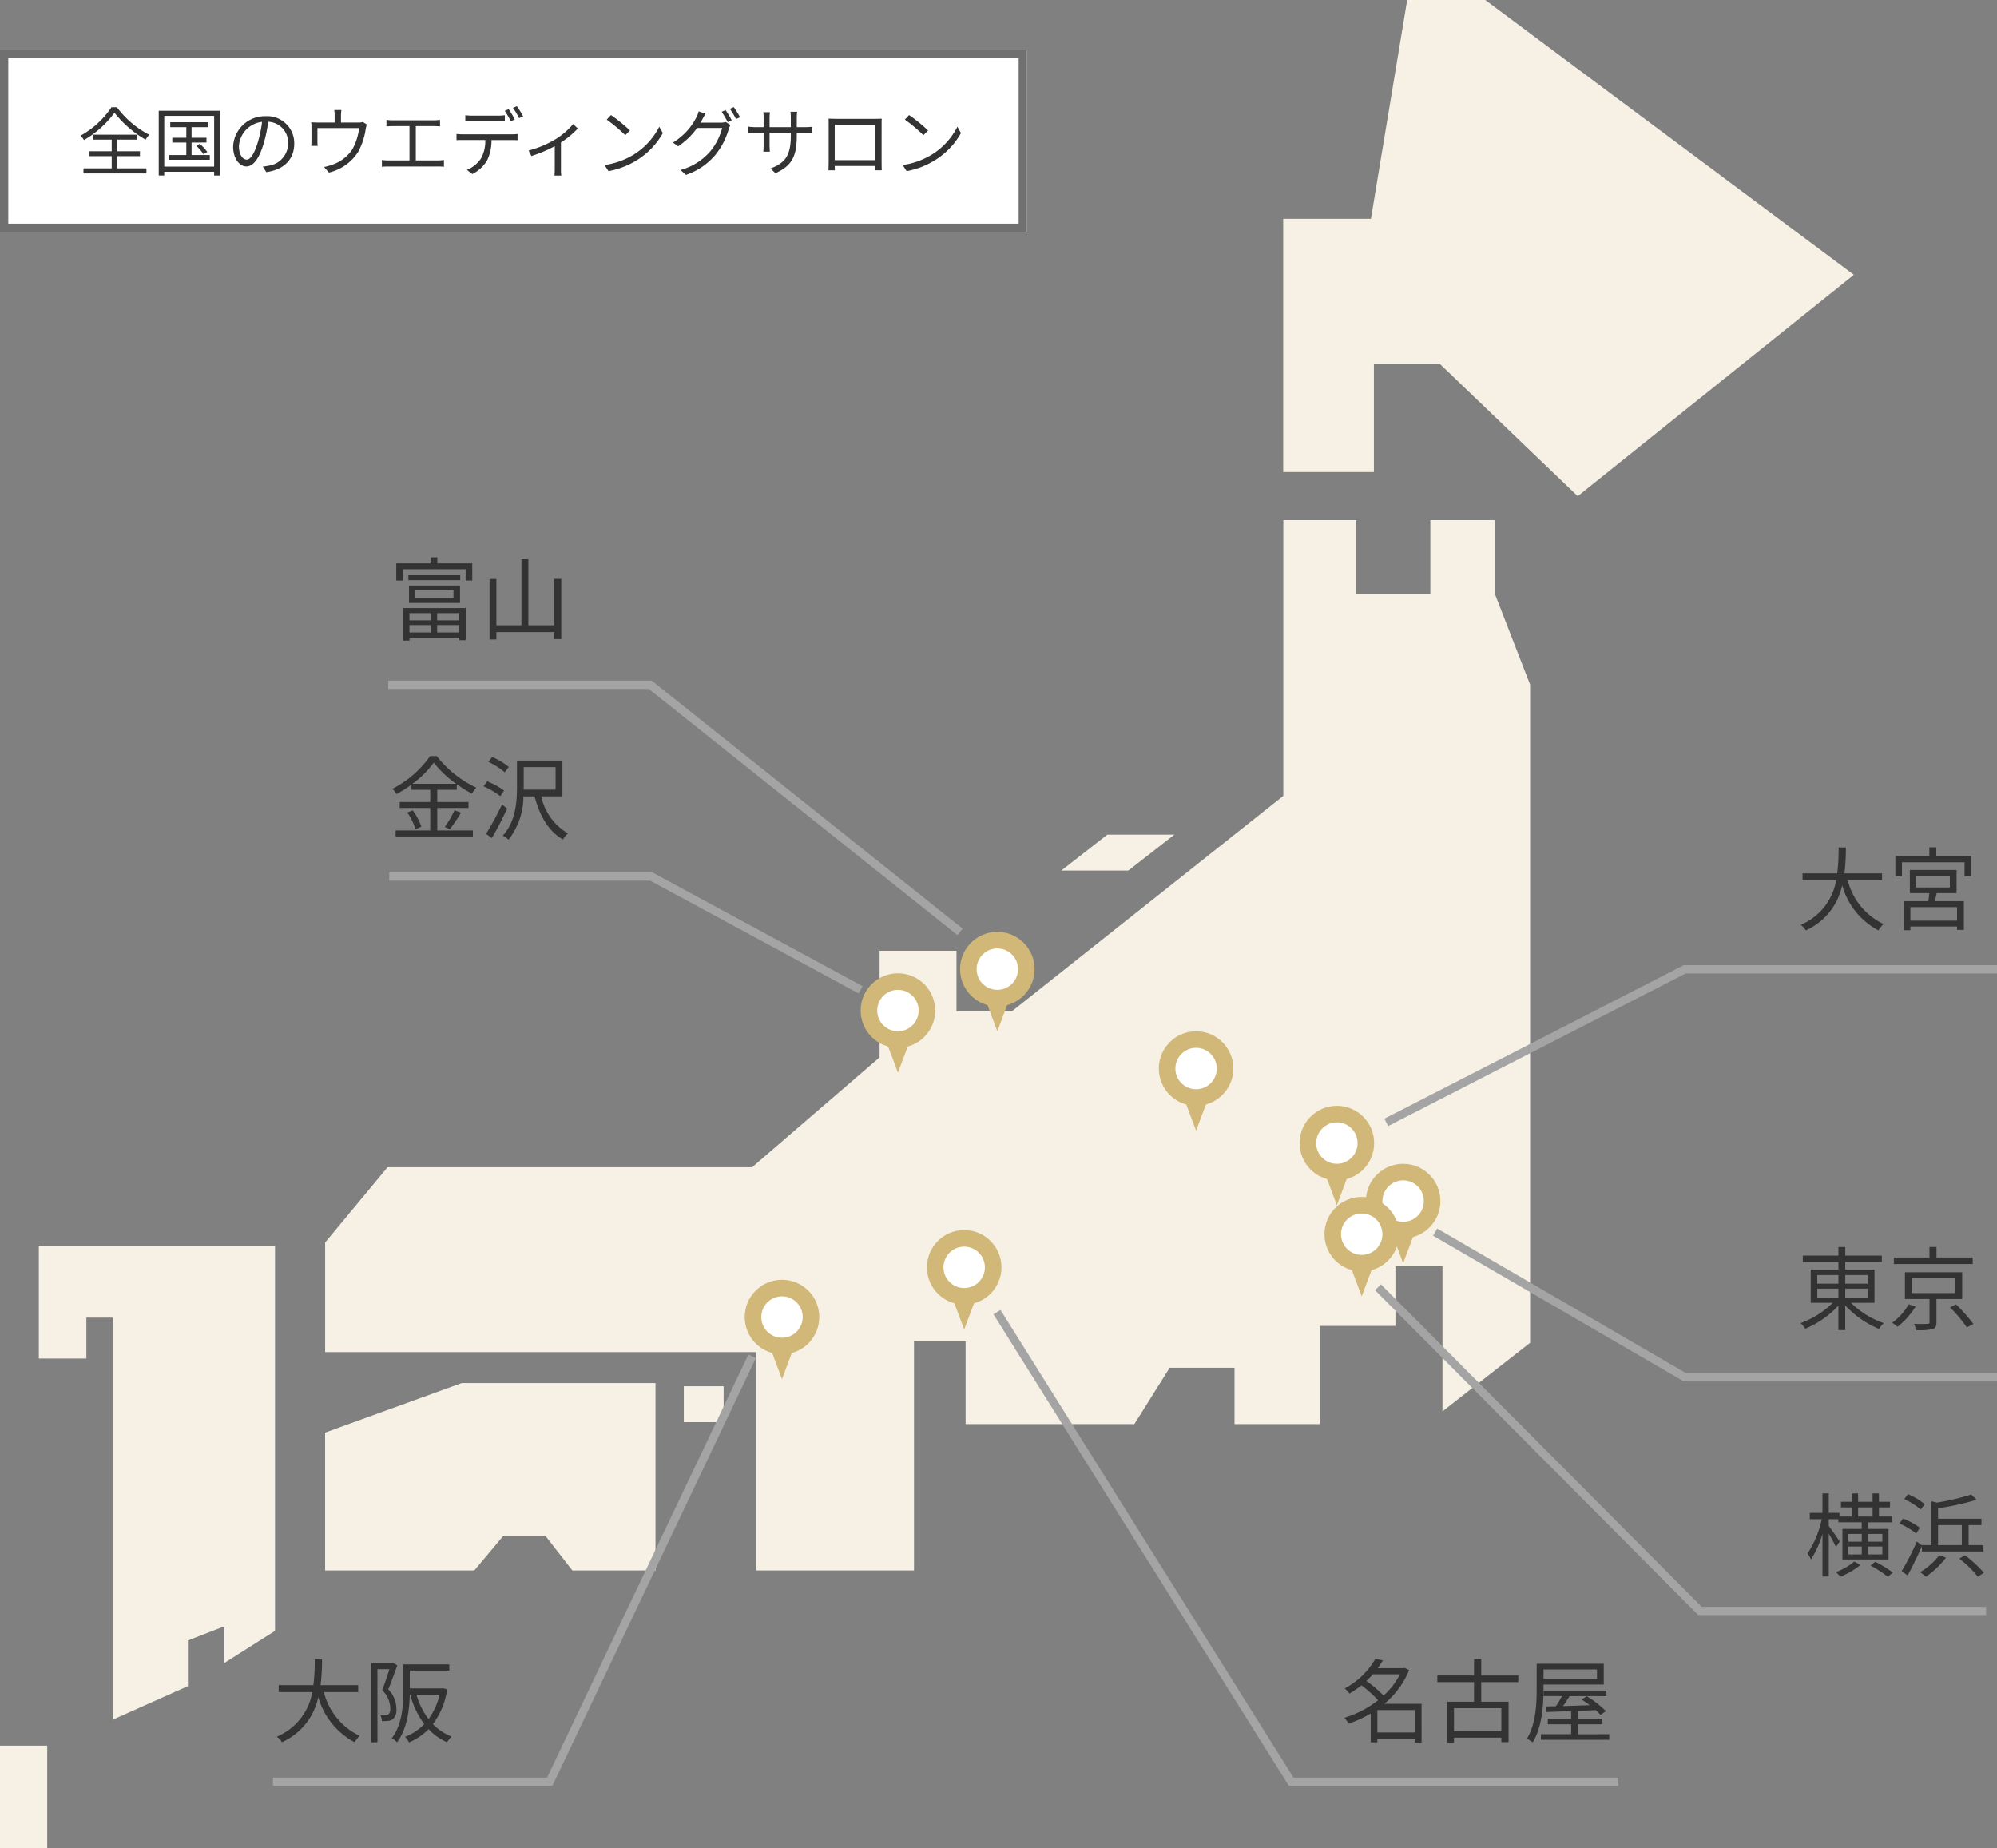 <svg xmlns="http://www.w3.org/2000/svg" width="241.129" height="223.118" viewBox="0 0 241.129 223.118">
  <rect x="0" y="0" width="241.129" height="223.118" fill="#808080" stroke="none"/>
  <g id="グループ_116" data-name="グループ 116" transform="translate(-462.871 -7957)">
    <g id="長方形_61" data-name="長方形 61" transform="translate(462.871 7963)" fill="#fff" stroke="#707070" stroke-width="1">
      <rect width="124" height="22" stroke="none"/>
      <rect x="0.5" y="0.5" width="123" height="21" fill="none"/>
    </g>
    <path id="パス_44" data-name="パス 44" d="M13.435,5.487h1.749v1.1H13.435Zm2.926,3.2v.935H14.634V8.688Zm0,2.475H14.634v-.957h1.727Zm-4.1-.957h1.617v.957H12.258Zm0-1.518h1.617v.935H12.258ZM11.213,9.6c-.176-.286-1-1.474-1.32-1.87V6.906h1.166V7.28h2.816v.8H11.543v3.685h5.566V8.083H14.634v-.8h2.893V6.587H15.954v-1.1h1.331V4.8H15.954v-1h-.77v1H13.435v-1h-.77v1h-1.3v.682h1.3v1.1H11.18v-.44H9.893V3.793H9.134V6.147H7.605v.759H9.046A12.17,12.17,0,0,1,7.33,11.053a3.914,3.914,0,0,1,.418.715A11.983,11.983,0,0,0,9.134,8.677v5.148h.759V8.666a16.738,16.738,0,0,1,.869,1.584Zm1.771,2.409a7.375,7.375,0,0,1-2.222,1.276c.165.154.407.407.539.561a9.4,9.4,0,0,0,2.4-1.4Zm1.947.484a14.837,14.837,0,0,1,2.1,1.364l.6-.517a15.69,15.69,0,0,0-2.112-1.3Zm6.545-7.4a7.8,7.8,0,0,0-2.013-1.2l-.451.583A8.873,8.873,0,0,1,21,5.74ZM20.9,7.94a8.8,8.8,0,0,0-2.035-1.111l-.44.594a9.831,9.831,0,0,1,2.024,1.2Zm2.189-.319h2.871V10.03H23.093ZM21.146,10.8h7.425v-.77H26.778V7.621h1.551v-.77H23.093V5.586a31.927,31.927,0,0,0,4.653-1.023L27.1,3.925a27.992,27.992,0,0,1-4.169.979l-.649-.165V10.03H21.146v.044L20.53,9.6a30.676,30.676,0,0,1-1.837,3.586l.726.506c.561-1.023,1.221-2.376,1.727-3.542Zm2.079.462a8.037,8.037,0,0,1-2.3,2.035,7.316,7.316,0,0,1,.693.561,10.775,10.775,0,0,0,2.431-2.321Zm2.431.4A13.769,13.769,0,0,1,27.9,13.847l.726-.473a14.432,14.432,0,0,0-2.288-2.112Z" transform="translate(673.794 8133.494)" fill="#333"/>
    <path id="パス_45" data-name="パス 45" d="M9.389,12.648V9.942H13.9v2.706ZM12.117,5.63A8.912,8.912,0,0,1,10.137,8.2,14.221,14.221,0,0,0,8.058,6.433a8.93,8.93,0,0,0,.781-.8Zm2.607,3.564h-4.5a10.379,10.379,0,0,0,3-4.059l-.539-.286-.154.044h-3.1c.231-.319.44-.638.627-.946L9.147,3.76a9.263,9.263,0,0,1-3.7,3.575,2.79,2.79,0,0,1,.572.627,11.9,11.9,0,0,0,1.441-1,13.7,13.7,0,0,1,2.013,1.8A12.264,12.264,0,0,1,5.4,10.877a2.485,2.485,0,0,1,.484.715A13.813,13.813,0,0,0,8.586,10.36v3.476h.8V13.4H13.9v.462h.825Zm9.636,3.3H18.64V9.722h5.72Zm2.046-5.918v-.8H21.929V3.793H21.06v1.98H16.627v.8H21.06V8.941H17.815v4.917h.825v-.583h5.72v.539h.869V8.941h-3.3V6.576Zm9.5-1.529V6.18H29.453V5.047ZM29.453,6.862h7.271V4.354h-8.1V7.4c0,1.771-.1,4.257-1.188,6.017a3.488,3.488,0,0,1,.715.418c1.133-1.826,1.3-4.554,1.3-6.435Zm4.136,6v-1.2h2.948V11H33.589v-.957l2.178-.088a5.392,5.392,0,0,1,.561.572l.66-.451a12.143,12.143,0,0,0-2.321-1.8l-.616.4c.319.2.66.44.99.682-1.122.044-2.244.077-3.245.11.264-.363.55-.792.8-1.2h4.455V7.588H29.475v.671h2.211c-.22.418-.5.858-.737,1.221l-1.243.033.055.671c.836-.033,1.881-.066,3.025-.121V11H29.97v.66h2.816v1.2H29.134v.671h8.25v-.671Z" transform="translate(619.794 8153.494)" fill="#333"/>
    <path id="パス_38" data-name="パス 38" d="M10.329,7.775V6.939H5.786a25.542,25.542,0,0,0,.176-3.124h-.88a23.429,23.429,0,0,1-.165,3.124H.726v.836H4.785A7.141,7.141,0,0,1,.506,13.154a2.36,2.36,0,0,1,.616.671A7.7,7.7,0,0,0,5.511,8.38a8.88,8.88,0,0,0,4.378,5.445,4.207,4.207,0,0,1,.616-.77,8.019,8.019,0,0,1-4.323-5.28ZM14.52,4.233l-.132.033H11.924v9.57h.726V5.014h1.441c-.231.748-.55,1.727-.869,2.53A3.1,3.1,0,0,1,14.2,9.722a.97.97,0,0,1-.22.748.666.666,0,0,1-.352.088,3.169,3.169,0,0,1-.638-.011,1.656,1.656,0,0,1,.209.726,5.335,5.335,0,0,0,.737-.022,1.184,1.184,0,0,0,.572-.2A1.5,1.5,0,0,0,14.938,9.8a3.4,3.4,0,0,0-.979-2.354c.363-.869.759-1.991,1.089-2.893Zm5.632,3.85a7.99,7.99,0,0,1-1.331,2.948,8.921,8.921,0,0,1-1.463-2.948Zm.407-.781-.132.033H16.555V5.179h4.774V4.431H15.774V7.577c0,1.749-.11,4.092-1.386,5.753a3.158,3.158,0,0,1,.627.506c1.221-1.606,1.5-3.96,1.54-5.753h.055A10.547,10.547,0,0,0,18.3,11.636a6.134,6.134,0,0,1-2.321,1.54,2.6,2.6,0,0,1,.484.671,7.3,7.3,0,0,0,2.365-1.6,6.717,6.717,0,0,0,2.233,1.584,2.726,2.726,0,0,1,.55-.682,6.494,6.494,0,0,1-2.266-1.507,9.164,9.164,0,0,0,1.727-4.191Z" transform="translate(495.794 8153.494)" fill="#333"/>
    <path id="パス_43" data-name="パス 43" d="M9.508,8.831H12.06V9.9H9.508Zm0-1.65H12.06V8.226H9.508Zm6.083,0V8.226H12.885V7.181Zm0,2.717H12.885V8.831h2.706Zm.825.638v-4H12.885V5.608H17.3v-.77H12.885V3.8H12.06V4.838h-4.3v.77h4.3v.924H8.716v4h2.662a10.616,10.616,0,0,1-3.894,2.453,3.364,3.364,0,0,1,.572.682,11.521,11.521,0,0,0,4-2.794v2.959h.825V10.844a11.656,11.656,0,0,0,4.092,2.849,2.724,2.724,0,0,1,.572-.7,10.636,10.636,0,0,1-3.971-2.453ZM28.274,5.069H23.9V3.793h-.847V5.069h-4.3V5.85h9.526Zm-7.733,5.654a7.022,7.022,0,0,1-1.991,2.222,6.62,6.62,0,0,1,.649.484,9.418,9.418,0,0,0,2.178-2.442ZM20.9,7.566h5.258v1.8H20.9Zm6.105,2.519V6.851H20.09v3.234h2.97v2.794c0,.154-.044.2-.253.2-.187.011-.869.022-1.628,0a3.313,3.313,0,0,1,.275.759,7.726,7.726,0,0,0,1.958-.121c.374-.121.484-.352.484-.825V10.085Zm-1.474,1a16.847,16.847,0,0,1,2.035,2.42l.792-.407a19.432,19.432,0,0,0-2.09-2.365Z" transform="translate(672.794 8103.74)" fill="#333"/>
    <path id="パス_42" data-name="パス 42" d="M17.329,7.775V6.939H12.786a25.541,25.541,0,0,0,.176-3.124h-.88a23.429,23.429,0,0,1-.165,3.124H7.726v.836h4.059a7.141,7.141,0,0,1-4.279,5.379,2.36,2.36,0,0,1,.616.671A7.7,7.7,0,0,0,12.511,8.38a8.88,8.88,0,0,0,4.378,5.445,4.207,4.207,0,0,1,.616-.77,8.019,8.019,0,0,1-4.323-5.28Zm9.053,4.873H20.75V11.02h5.632ZM21.454,7.214h4.059v1.43H21.454Zm4.873,2.112V6.532H20.684V9.326h2.354c-.033.319-.077.66-.121.968H19.958V13.8h.792v-.44h5.632v.4h.825V10.294h-3.5c.066-.3.143-.638.22-.968ZM23.874,4.849V3.793h-.836V4.849h-4.1V7.313h.792V5.6h7.557V7.313H28.1V4.849Z" transform="translate(672.794 8055.494)" fill="#333"/>
    <path id="パス_40" data-name="パス 40" d="M12.071,10.525v.869H9.519v-.869Zm3.454.869H12.863v-.869h2.662Zm-2.662,1.463v-.891h2.662v.891Zm-3.344-.891h2.552v.891H9.519Zm-.781,1.87h.781v-.352h6.006v.308h.8V9.909H8.738Zm6.908-7.887H9.387v.594h6.259ZM10.212,7.775h4.62V8.71h-4.62Zm5.412,1.518v-2.1H9.464v2.1ZM12.885,4.519V3.793H12.06v.726H7.924V6.587H8.7V5.223h7.6V6.587h.8V4.519Zm14.124,1.87v5.6H23.874V4.024h-.836v7.964H20.013V6.4h-.825v7.3h.825v-.891h7v.847h.836V6.389Z" transform="translate(502.794 8020.494)" fill="#333"/>
    <path id="パス_41" data-name="パス 41" d="M4.1,2.458A10.735,10.735,0,0,1,.369,5.887a2.744,2.744,0,0,1,.414.531,12.01,12.01,0,0,0,3.681-3.3A13.357,13.357,0,0,0,8.226,6.373a2.985,2.985,0,0,1,.441-.594A11.432,11.432,0,0,1,4.761,2.458Zm.72,5.9H7.542V7.768H4.815v-1.4H7.2v-.6H1.854v.6H4.131v1.4H1.449v.594H4.131V9.829H.72v.612H8.325V9.829H4.815Zm8.955-.135V6.715h1.8V6.139h-1.8V4.861H15.8v-.6H11.2v.6H13.14V6.139H11.448v.576H13.14V8.227H11.07v.567h4.905V8.227Zm.567-1.116a6.07,6.07,0,0,1,.873,1.017l.459-.27a5.617,5.617,0,0,0-.909-.981ZM10.476,9.622V3.5H16.5v6.12ZM9.81,2.881v7.812h.666v-.45H16.5v.45h.693V2.881ZM26.172,6.85a3.261,3.261,0,0,0-3.447-3.312A3.836,3.836,0,0,0,18.792,7.2c0,1.485.8,2.4,1.6,2.4.837,0,1.548-.945,2.1-2.8a17.7,17.7,0,0,0,.54-2.592,2.506,2.506,0,0,1,2.4,2.61A2.718,2.718,0,0,1,23.148,9.5a6.8,6.8,0,0,1-.774.117l.423.666C24.93,10,26.172,8.74,26.172,6.85Zm-6.678.288a3.139,3.139,0,0,1,2.79-2.916,14.7,14.7,0,0,1-.5,2.43c-.459,1.521-.936,2.124-1.359,2.124C20.016,8.776,19.494,8.272,19.494,7.138ZM31.869,2.791h-.864a5.049,5.049,0,0,1,.045.675V4.3H29.061a7.974,7.974,0,0,1-.837-.036,6.025,6.025,0,0,1,.027.693V6.544c0,.171-.009.414-.027.576h.783a3.473,3.473,0,0,1-.036-.54V4.969H34A6.629,6.629,0,0,1,33.147,7.6a4.8,4.8,0,0,1-2.439,1.809,4.793,4.793,0,0,1-.936.252l.585.675a5.719,5.719,0,0,0,3.564-2.547A8.389,8.389,0,0,0,34.8,5.077c.036-.171.09-.4.135-.54l-.486-.306a1.769,1.769,0,0,1-.621.072H31.815V3.466A4.021,4.021,0,0,1,31.869,2.791Zm5.436,1.188v.792c.225-.027.585-.036.756-.036h2.025v4.14H37.548a6.165,6.165,0,0,1-.792-.054V9.64c.279-.027.549-.036.792-.036H43.5a5.645,5.645,0,0,1,.747.036V8.821a6.331,6.331,0,0,1-.747.054H40.851V4.735h2.16a6.924,6.924,0,0,1,.765.036V3.979a6.368,6.368,0,0,1-.765.054h-4.95A5.96,5.96,0,0,1,37.305,3.979Zm9.522-.558v.747c.234-.018.531-.027.828-.027H50.76c.261,0,.576.009.837.027V3.421a6.534,6.534,0,0,1-.837.054H47.646A7.821,7.821,0,0,1,46.827,3.421ZM45.765,5.68v.747c.243-.018.5-.018.774-.018h2.7a4.313,4.313,0,0,1-.522,2.232,3.726,3.726,0,0,1-1.7,1.377l.666.5a4.436,4.436,0,0,0,1.773-1.638,5.516,5.516,0,0,0,.531-2.466h2.448c.216,0,.5.009.7.018V5.68a4.825,4.825,0,0,1-.7.045h-5.9A6.9,6.9,0,0,1,45.765,5.68Zm6.3-2.988-.477.2a10.285,10.285,0,0,1,.729,1.251l.486-.216A10.385,10.385,0,0,0,52.065,2.692Zm.99-.36-.477.2a8.573,8.573,0,0,1,.747,1.242l.486-.216A11.837,11.837,0,0,0,53.055,2.332Zm1.413,5.346.342.666a16.892,16.892,0,0,0,2.817-1.188V9.91c0,.279-.018.648-.036.792h.828a4.744,4.744,0,0,1-.045-.792v-3.2a11.15,11.15,0,0,0,2.034-1.683l-.558-.54a8.894,8.894,0,0,1-2.142,1.836A12.267,12.267,0,0,1,54.468,7.678ZM64.413,3.4l-.513.549a18.691,18.691,0,0,1,2.241,1.881l.567-.567A19.707,19.707,0,0,0,64.413,3.4Zm-.774,6.03.477.738a9.865,9.865,0,0,0,3.537-1.395,8.992,8.992,0,0,0,3.024-3.2l-.432-.765a8.478,8.478,0,0,1-3.006,3.312A9.293,9.293,0,0,1,63.639,9.433ZM78.255,2.8l-.477.207a10.179,10.179,0,0,1,.729,1.242l.486-.216A12.756,12.756,0,0,0,78.255,2.8Zm.99-.36-.477.207a9.355,9.355,0,0,1,.747,1.233L80,3.664A12.877,12.877,0,0,0,79.245,2.44Zm-3.411.792-.828-.279a3.338,3.338,0,0,1-.279.72A7.538,7.538,0,0,1,71.9,6.715l.621.459A8.684,8.684,0,0,0,74.808,4.96h3.033A7.308,7.308,0,0,1,76.41,7.768a7.208,7.208,0,0,1-3.6,2.259l.657.594a8.011,8.011,0,0,0,3.582-2.448,8.8,8.8,0,0,0,1.593-3.105,2.827,2.827,0,0,1,.207-.477l-.594-.36a1.723,1.723,0,0,1-.585.081H75.231c.072-.126.144-.252.207-.378C75.528,3.772,75.69,3.466,75.834,3.232ZM86.85,5.869V5.545h.99c.4,0,.729.018.828.027V4.816a6.617,6.617,0,0,1-.828.045h-.99V3.736A6.823,6.823,0,0,1,86.895,3h-.81a5.018,5.018,0,0,1,.045.738V4.861H83.565V3.709a5.556,5.556,0,0,1,.045-.657h-.8a5.558,5.558,0,0,1,.036.657V4.861h-.972a6.6,6.6,0,0,1-.9-.063v.783c.108-.009.513-.036.9-.036h.972V7c0,.342-.027.729-.036.819H83.6c-.009-.09-.036-.486-.036-.819V5.545H86.13v.378c0,2.52-.819,3.294-2.457,3.924l.6.567C86.337,9.5,86.85,8.263,86.85,5.869Zm3.834-2.034c.018.216.018.495.018.7V8.965c0,.315-.018.981-.027,1.1h.774c-.009-.072-.009-.288-.018-.522h4.914c0,.243-.009.459-.009.522h.774c-.009-.1-.018-.8-.018-1.089V4.537c0-.225,0-.477.018-.7-.27.018-.594.018-.792.018H91.485C91.278,3.853,91.035,3.844,90.684,3.835Zm.747.729h4.923V8.839H91.431ZM100.413,3.4l-.513.549a18.692,18.692,0,0,1,2.241,1.881l.567-.567A19.707,19.707,0,0,0,100.413,3.4Zm-.774,6.03.477.738a9.865,9.865,0,0,0,3.537-1.395,8.992,8.992,0,0,0,3.024-3.2l-.432-.765a8.478,8.478,0,0,1-3.006,3.312A9.293,9.293,0,0,1,99.639,9.433Z" transform="translate(472.229 7967.494)" fill="#333"/>
    <path id="パス_39" data-name="パス 39" d="M9.882,7.126a12.034,12.034,0,0,0,2.574-2.552,12.915,12.915,0,0,0,2.706,2.552Zm2.992,2.915h3.773V9.326H12.874V7.852h2.354V7.17a13.945,13.945,0,0,0,1.837,1.144,3.7,3.7,0,0,1,.528-.726,12.958,12.958,0,0,1-4.774-3.806h-.814A12.333,12.333,0,0,1,7.451,7.731a2.631,2.631,0,0,1,.495.638A14.8,14.8,0,0,0,9.761,7.225v.627h2.266V9.326H8.342v.715h3.685v2.717H7.847v.726h9.328v-.726h-4.3Zm-3.619.55a7.657,7.657,0,0,1,1,2.024l.7-.308a7.019,7.019,0,0,0-1.045-1.969Zm5.137,2.024a18.059,18.059,0,0,0,1.342-2l-.77-.3a12.778,12.778,0,0,1-1.177,2.024Zm7.117-7.524a7.99,7.99,0,0,0-2.013-1.2l-.451.583a8.782,8.782,0,0,1,1.98,1.265ZM20.937,7.94A8.8,8.8,0,0,0,18.9,6.829l-.44.594a9.831,9.831,0,0,1,2.024,1.2Zm-.242,1.672a36.156,36.156,0,0,1-1.925,3.553l.693.517a40.051,40.051,0,0,0,1.848-3.564Zm2.618-2.123V5.113h3.85V7.83h-3.85Zm4.675,1.155V4.321H22.5V7.489c0,1.8-.154,4.2-1.716,5.9a2.8,2.8,0,0,1,.693.484,8.417,8.417,0,0,0,1.8-5.225h1.353c.605,2.343,1.705,4.257,3.432,5.2a2.727,2.727,0,0,1,.594-.726,6.844,6.844,0,0,1-3.223-4.477Z" transform="translate(502.794 8044.494)" fill="#333"/>
    <g id="グループ_6" data-name="グループ 6" transform="translate(462.871 7957)">
      <path id="パス_22" data-name="パス 22" d="M449.778,0,445.4,26.415H434.807V56.984h10.951V43.9h7.929l16.683,16,33.342-26.726L459.206,0Z" transform="translate(-279.866)" fill="#f6f1e4"/>
      <rect id="長方形_58" data-name="長方形 58" width="5.702" height="12.381" transform="translate(0 210.737)" fill="#f6f1e4"/>
      <path id="パス_23" data-name="パス 23" d="M110.163,474.53v16.641h18.021l3.482-4.16h5.111l3.238,4.16h10.039v-22.62h-23.4Z" transform="translate(-70.907 -301.585)" fill="#f6f1e4"/>
      <path id="パス_24" data-name="パス 24" d="M251.433,176.212h-7.819v8.97h-8.952v-8.97h-8.8V209.5l-.017.013-32.727,25.968H186.4V228.2h-9.286v12.87l-15.394,13.261H117.7l-7.534,9.083v13.235h52.048v26.355H181.27V275.351H187.5v9.99h20.374l4.264-6.8h7.832v6.8h10.292V273.487H239.4v-7.214h5.681V283.8l10.58-8.276v-79.46l-4.228-10.883Z" transform="translate(-70.907 -113.42)" fill="#f6f1e4"/>
      <rect id="長方形_59" data-name="長方形 59" width="4.805" height="4.333" transform="translate(82.569 167.349)" fill="#f6f1e4"/>
      <path id="パス_25" data-name="パス 25" d="M373.269,282.759h-8.094l-5.559,4.333h8.094Z" transform="translate(-231.469 -181.999)" fill="#f6f1e4"/>
      <path id="パス_26" data-name="パス 26" d="M13.161,422.063V435.67H18.9v-4.94H22.08v48.536l9.079-4.052V469.7L35.541,468v4.433l6.139-3.892V422.063Z" transform="translate(-8.471 -271.663)" fill="#f6f1e4"/>
    </g>
    <path id="パス_27" data-name="パス 27" d="M-1521.637,7957l30.136,17.512h37.708" transform="translate(2157.794 148.741)" fill="none" stroke="#a4a4a4" stroke-width="1"/>
    <path id="パス_30" data-name="パス 30" d="M-1464.716,7970.68l-37.407-29.829h-31.637" transform="translate(2043.51 98.815)" fill="none" stroke="#a4a4a4" stroke-width="1"/>
    <path id="パス_31" data-name="パス 31" d="M-1464.716,7970.68-1490,7957h-31.637" transform="translate(2031.51 105.815)" fill="none" stroke="#a4a4a4" stroke-width="1"/>
    <path id="パス_29" data-name="パス 29" d="M-1527.541,7972.981l36.04-18.48h37.708" transform="translate(2157.794 119.514)" fill="none" stroke="#a4a4a4" stroke-width="1"/>
    <path id="パス_28" data-name="パス 28" d="M-1527.54,7953.906l38.886,39.075h34.539" transform="translate(2156.794 158.495)" fill="none" stroke="#a4a4a4" stroke-width="1"/>
    <path id="パス_32" data-name="パス 32" d="M-1527.54,7953.906l35.524,56.693h39.49" transform="translate(2110.794 161.495)" fill="none" stroke="#a4a4a4" stroke-width="1"/>
    <path id="パス_33" data-name="パス 33" d="M-1464.78,7959.237l-24.443,51.362h-33.416" transform="translate(2018.467 161.495)" fill="none" stroke="#a4a4a4" stroke-width="1"/>
    <g id="グループ_106" data-name="グループ 106" transform="translate(-88.206 -228.505)">
      <path id="多角形_1" data-name="多角形 1" d="M1.5,0,3,4H0Z" transform="translate(722 8338) rotate(180)" fill="#d1b878"/>
      <circle id="楕円形_7" data-name="楕円形 7" cx="4.5" cy="4.5" r="4.5" transform="translate(716 8326)" fill="#d1b878"/>
      <circle id="楕円形_8" data-name="楕円形 8" cx="2.5" cy="2.5" r="2.5" transform="translate(718 8328)" fill="#fff"/>
    </g>
    <g id="グループ_107" data-name="グループ 107" transform="translate(-96.206 -235.505)">
      <path id="多角形_1-2" data-name="多角形 1" d="M1.5,0,3,4H0Z" transform="translate(722 8338) rotate(180)" fill="#d1b878"/>
      <circle id="楕円形_7-2" data-name="楕円形 7" cx="4.5" cy="4.5" r="4.5" transform="translate(716 8326)" fill="#d1b878"/>
      <circle id="楕円形_8-2" data-name="楕円形 8" cx="2.5" cy="2.5" r="2.5" transform="translate(718 8328)" fill="#fff"/>
    </g>
    <g id="グループ_105" data-name="グループ 105" transform="translate(-93.206 -224.505)">
      <path id="多角形_1-3" data-name="多角形 1" d="M1.5,0,3,4H0Z" transform="translate(722 8338) rotate(180)" fill="#d1b878"/>
      <circle id="楕円形_7-3" data-name="楕円形 7" cx="4.5" cy="4.5" r="4.5" transform="translate(716 8326)" fill="#d1b878"/>
      <circle id="楕円形_8-3" data-name="楕円形 8" cx="2.5" cy="2.5" r="2.5" transform="translate(718 8328)" fill="#fff"/>
    </g>
    <g id="グループ_108" data-name="グループ 108" transform="translate(-141.206 -220.505)">
      <path id="多角形_1-4" data-name="多角形 1" d="M1.5,0,3,4H0Z" transform="translate(722 8338) rotate(180)" fill="#d1b878"/>
      <circle id="楕円形_7-4" data-name="楕円形 7" cx="4.5" cy="4.5" r="4.5" transform="translate(716 8326)" fill="#d1b878"/>
      <circle id="楕円形_8-4" data-name="楕円形 8" cx="2.5" cy="2.5" r="2.5" transform="translate(718 8328)" fill="#fff"/>
    </g>
    <g id="グループ_112" data-name="グループ 112" transform="translate(-113.206 -244.505)">
      <path id="多角形_1-5" data-name="多角形 1" d="M1.5,0,3,4H0Z" transform="translate(722 8338) rotate(180)" fill="#d1b878"/>
      <circle id="楕円形_7-5" data-name="楕円形 7" cx="4.5" cy="4.5" r="4.5" transform="translate(716 8326)" fill="#d1b878"/>
      <circle id="楕円形_8-5" data-name="楕円形 8" cx="2.5" cy="2.5" r="2.5" transform="translate(718 8328)" fill="#fff"/>
    </g>
    <g id="グループ_109" data-name="グループ 109" transform="translate(-149.206 -251.505)">
      <path id="多角形_1-6" data-name="多角形 1" d="M1.5,0,3,4H0Z" transform="translate(722 8338) rotate(180)" fill="#d1b878"/>
      <circle id="楕円形_7-6" data-name="楕円形 7" cx="4.5" cy="4.5" r="4.5" transform="translate(716 8326)" fill="#d1b878"/>
      <circle id="楕円形_8-6" data-name="楕円形 8" cx="2.5" cy="2.5" r="2.5" transform="translate(718 8328)" fill="#fff"/>
    </g>
    <g id="グループ_111" data-name="グループ 111" transform="translate(-163.206 -214.505)">
      <path id="多角形_1-7" data-name="多角形 1" d="M1.5,0,3,4H0Z" transform="translate(722 8338) rotate(180)" fill="#d1b878"/>
      <circle id="楕円形_7-7" data-name="楕円形 7" cx="4.5" cy="4.5" r="4.5" transform="translate(716 8326)" fill="#d1b878"/>
      <circle id="楕円形_8-7" data-name="楕円形 8" cx="2.5" cy="2.5" r="2.5" transform="translate(718 8328)" fill="#fff"/>
    </g>
    <g id="グループ_110" data-name="グループ 110" transform="translate(-137.206 -256.505)">
      <path id="多角形_1-8" data-name="多角形 1" d="M1.5,0,3,4H0Z" transform="translate(722 8338) rotate(180)" fill="#d1b878"/>
      <circle id="楕円形_7-8" data-name="楕円形 7" cx="4.5" cy="4.5" r="4.5" transform="translate(716 8326)" fill="#d1b878"/>
      <circle id="楕円形_8-8" data-name="楕円形 8" cx="2.5" cy="2.5" r="2.5" transform="translate(718 8328)" fill="#fff"/>
    </g>
  </g>
</svg>
